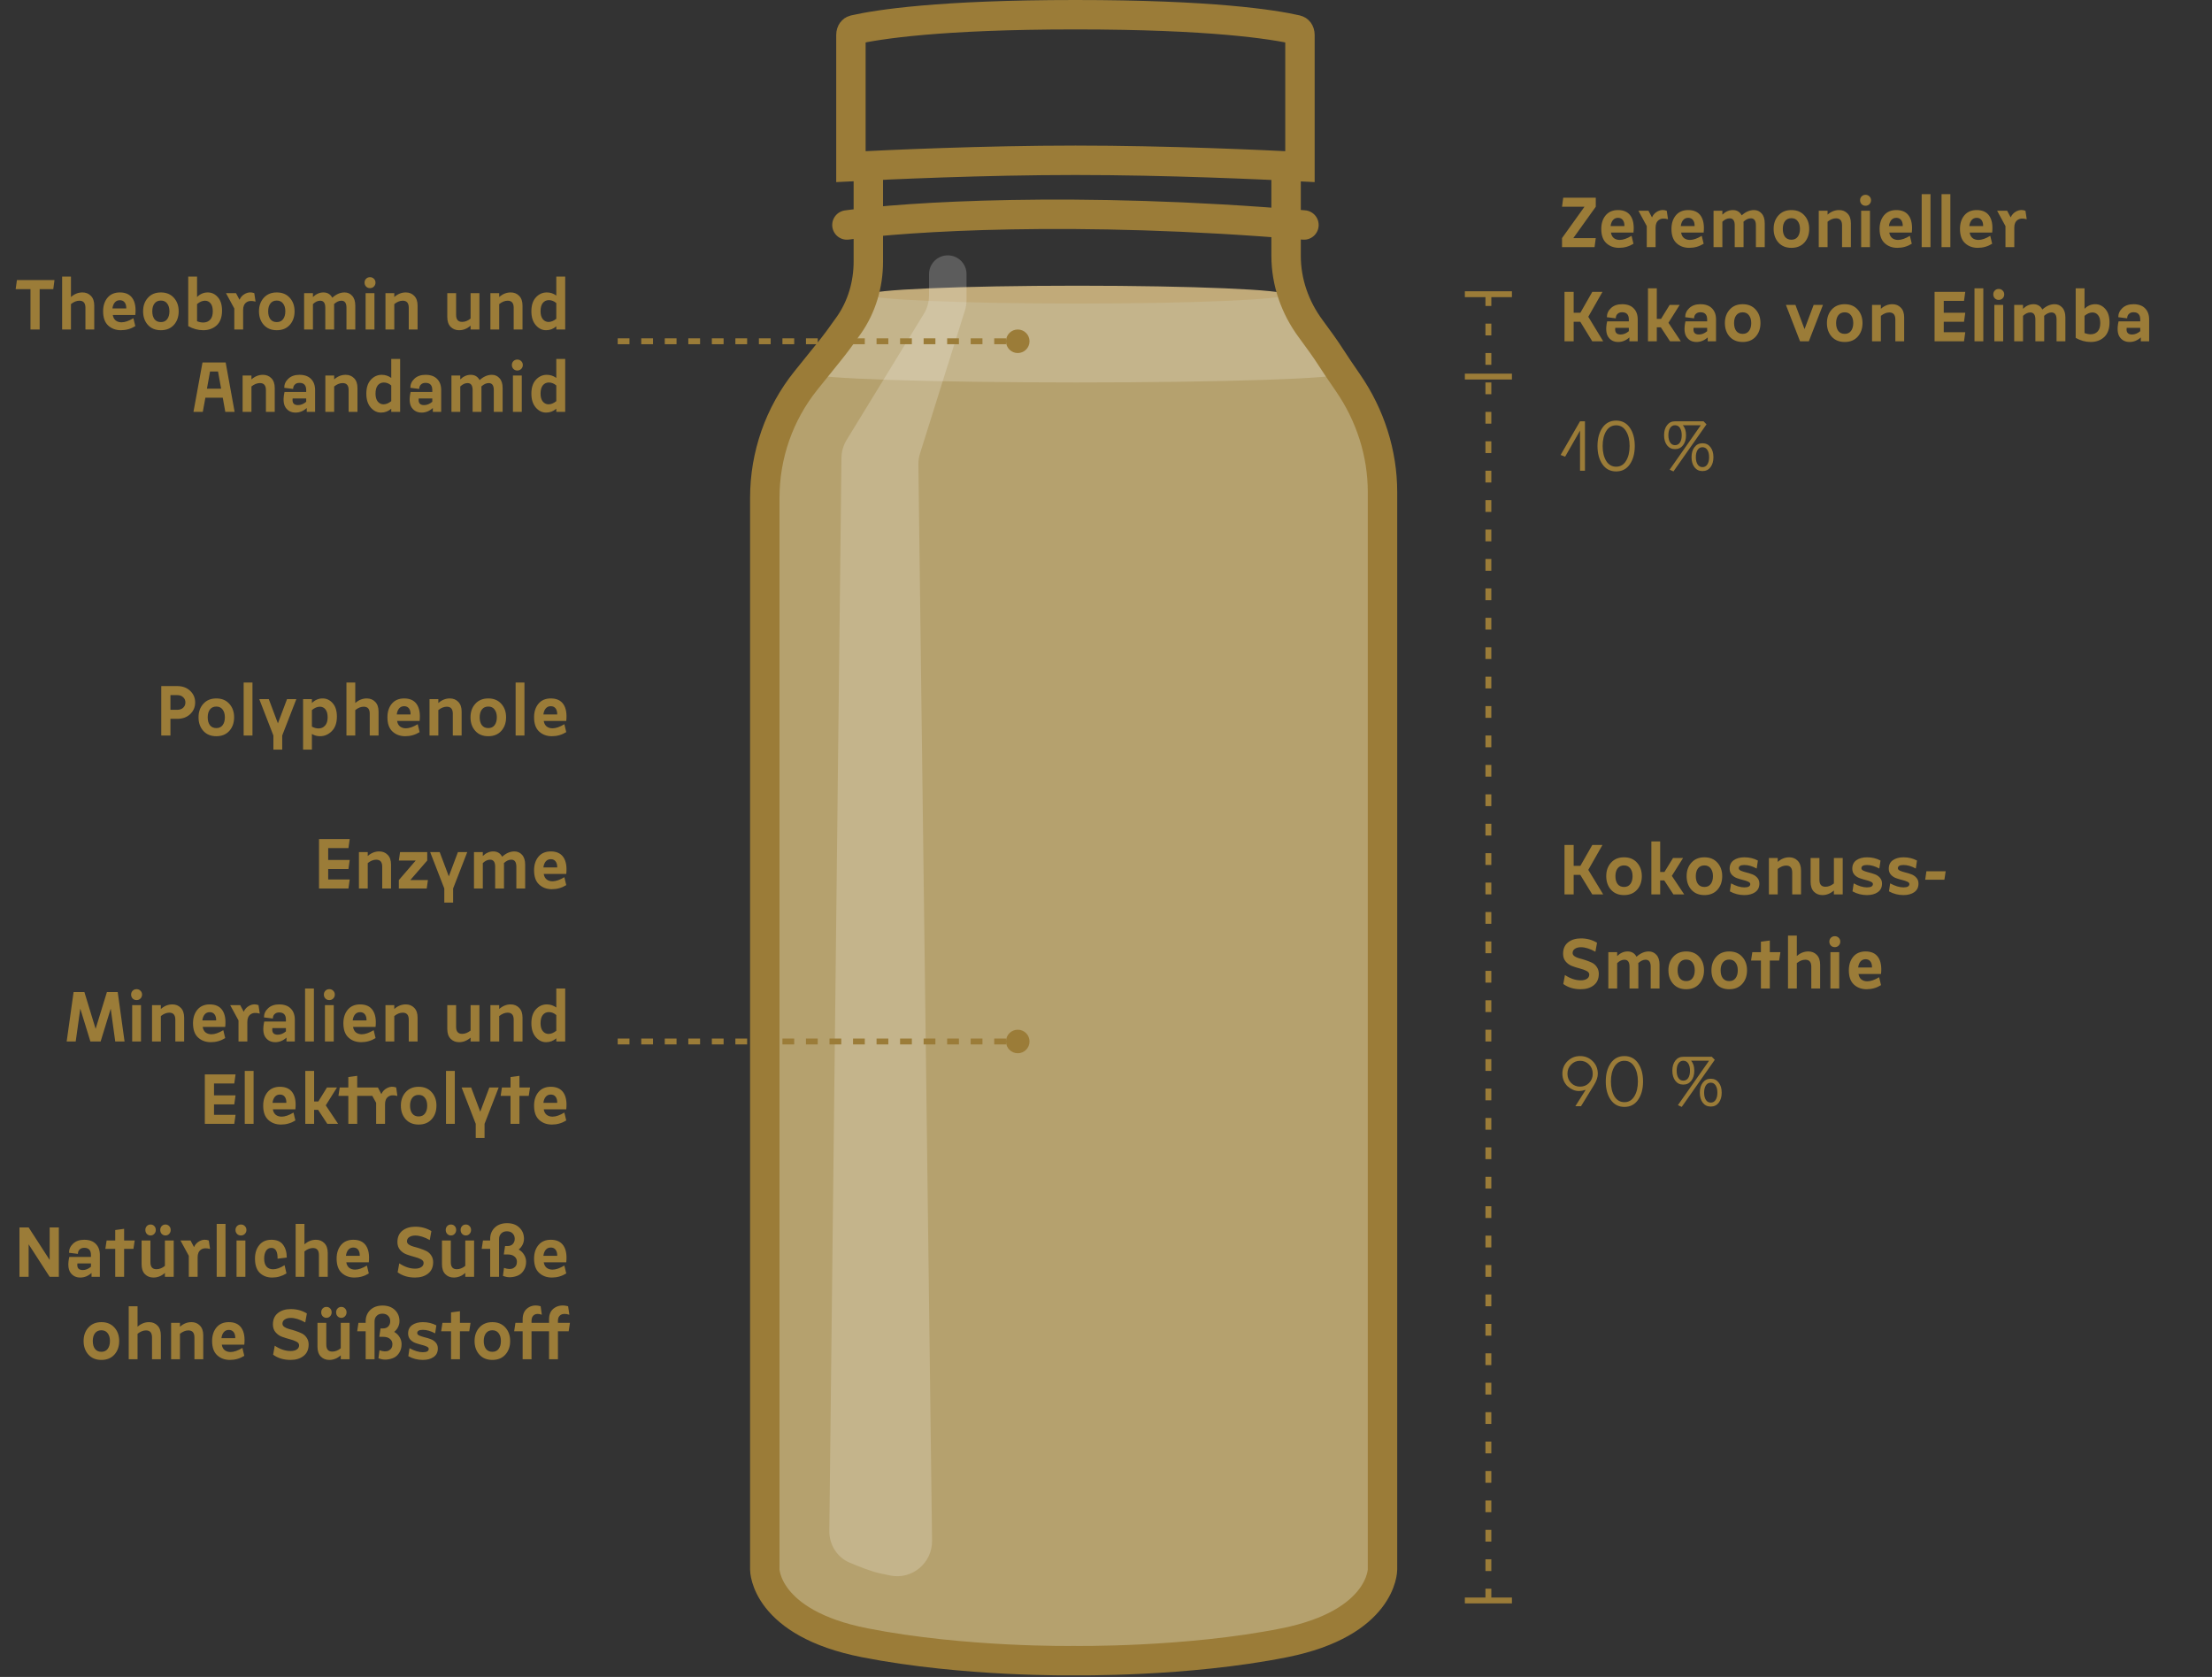 <svg width="376" height="285" viewBox="0 0 376 285" fill="none" xmlns="http://www.w3.org/2000/svg">
<rect x="0" y="0" width="376" height="285" fill="#333333" stroke="none"/>
<path d="M130 81.33L132.731 69.798L146.994 50.376H218.309L232.572 69.798L235 81.33V269.48L222.254 278.584L181.59 282.226L141.835 278.584L130 269.48V81.33Z" fill="#B5A16E"/>
<ellipse cx="183" cy="63.5" rx="45" ry="1.5" fill="#C4B48B"/>
<path d="M145.5 50H220.5L227 63H140L145.5 50Z" fill="#C4B48B"/>
<ellipse cx="183.107" cy="50.072" rx="35.506" ry="1.517" fill="#C1AA79"/>
<path d="M143.961 38.237C153.696 36.863 182.863 34.939 221.649 38.237" stroke="#9B7C38" stroke-width="5" stroke-linecap="round"/>
<path d="M144.641 5.953C144.641 5.657 144.729 5.439 144.827 5.305C144.917 5.183 145.033 5.101 145.201 5.062C149.246 4.14 159.709 2.5 182.805 2.5C205.901 2.5 216.364 4.14 220.41 5.062C220.578 5.101 220.694 5.183 220.783 5.305C220.881 5.439 220.97 5.657 220.97 5.953V28.316C214.728 27.995 198.38 27.24 182.805 27.24C167.231 27.24 150.883 27.995 144.641 28.316V5.953Z" stroke="#9B7C38" stroke-width="5"/>
<path d="M147.601 27.009V44.447C147.601 48.316 146.5 52.117 144.277 55.284C143.173 56.856 141.961 58.517 140.925 59.783C140.029 60.878 138.545 62.724 136.956 64.71C132.441 70.353 130 77.373 130 84.6V266.749C130 266.749 130 275.853 146.994 279.191C163.988 282.529 182.5 282.226 182.5 282.226C182.5 282.226 201.618 282.529 218.309 279.191C235 275.853 235 266.749 235 266.749V83.64C235 77.004 232.914 70.547 229.15 65.082C227.952 63.344 226.857 61.728 226.199 60.694C225.387 59.417 224.087 57.609 222.791 55.861C220.129 52.273 218.613 47.948 218.613 43.48V27.009" stroke="#9B7C38" stroke-width="5"/>
<path d="M157.92 50.202V46.583C157.92 44.823 159.347 43.397 161.106 43.397C162.866 43.397 164.293 44.823 164.293 46.583V50.974C164.293 51.584 164.2 52.19 164.017 52.771L156.386 77.077C156.196 77.683 156.103 78.315 156.111 78.951L158.434 261.832C158.482 265.627 155.037 268.522 151.32 267.758C150.601 267.61 149.945 267.472 149.423 267.356C148.13 267.069 146.157 266.305 144.438 265.581C142.278 264.671 140.943 262.517 140.969 260.173L143.031 77.826C143.044 76.743 143.349 75.683 143.914 74.76L157.037 53.336C157.614 52.393 157.92 51.308 157.92 50.202Z" fill="white" fill-opacity="0.2"/>
<path d="M270.652 152L268.624 148.688H267.496V152H265.936V143.6H267.496V147.152H268.636L270.664 143.6H272.392L269.98 147.836L272.512 152H270.652ZM273.032 148.904C273.032 147.976 273.304 147.212 273.848 146.612C274.392 146.004 275.128 145.7 276.056 145.7C276.984 145.7 277.72 146.004 278.264 146.612C278.808 147.212 279.08 147.976 279.08 148.904C279.08 149.84 278.808 150.612 278.264 151.22C277.72 151.82 276.984 152.12 276.056 152.12C275.128 152.12 274.392 151.82 273.848 151.22C273.304 150.612 273.032 149.84 273.032 148.904ZM274.592 148.904C274.592 149.464 274.716 149.912 274.964 150.248C275.22 150.576 275.584 150.74 276.056 150.74C276.52 150.74 276.876 150.576 277.124 150.248C277.38 149.912 277.508 149.464 277.508 148.904C277.508 148.352 277.38 147.912 277.124 147.584C276.876 147.248 276.52 147.08 276.056 147.08C275.584 147.08 275.22 147.248 274.964 147.584C274.716 147.912 274.592 148.352 274.592 148.904ZM284.446 152L282.886 149.624H282.202V152H280.702V143H282.202V148.196H282.922L284.386 145.82H286.09L284.182 148.856L286.282 152H284.446ZM286.696 148.904C286.696 147.976 286.968 147.212 287.512 146.612C288.056 146.004 288.792 145.7 289.72 145.7C290.648 145.7 291.384 146.004 291.928 146.612C292.472 147.212 292.744 147.976 292.744 148.904C292.744 149.84 292.472 150.612 291.928 151.22C291.384 151.82 290.648 152.12 289.72 152.12C288.792 152.12 288.056 151.82 287.512 151.22C286.968 150.612 286.696 149.84 286.696 148.904ZM288.256 148.904C288.256 149.464 288.38 149.912 288.628 150.248C288.884 150.576 289.248 150.74 289.72 150.74C290.184 150.74 290.54 150.576 290.788 150.248C291.044 149.912 291.172 149.464 291.172 148.904C291.172 148.352 291.044 147.912 290.788 147.584C290.54 147.248 290.184 147.08 289.72 147.08C289.248 147.08 288.884 147.248 288.628 147.584C288.38 147.912 288.256 148.352 288.256 148.904ZM294.045 151.484L294.249 150.128C295.089 150.584 295.841 150.812 296.505 150.812C297.177 150.812 297.513 150.624 297.513 150.248C297.513 150.08 297.393 149.944 297.153 149.84C296.913 149.728 296.621 149.632 296.277 149.552C295.933 149.464 295.589 149.36 295.245 149.24C294.901 149.112 294.609 148.916 294.369 148.652C294.129 148.38 294.009 148.04 294.009 147.632C294.009 147 294.241 146.52 294.705 146.192C295.177 145.864 295.781 145.7 296.517 145.7C297.365 145.7 298.129 145.884 298.809 146.252L298.605 147.608C297.869 147.208 297.173 147.008 296.517 147.008C295.877 147.008 295.557 147.192 295.557 147.56C295.557 147.728 295.677 147.868 295.917 147.98C296.157 148.084 296.449 148.18 296.793 148.268C297.137 148.348 297.481 148.452 297.825 148.58C298.169 148.7 298.461 148.896 298.701 149.168C298.941 149.432 299.061 149.768 299.061 150.176C299.061 150.808 298.821 151.292 298.341 151.628C297.869 151.956 297.257 152.12 296.505 152.12C295.617 152.12 294.797 151.908 294.045 151.484ZM300.682 152V145.82H302.182V146.48C302.766 145.96 303.418 145.7 304.138 145.7C304.714 145.7 305.19 145.892 305.566 146.276C305.95 146.66 306.142 147.216 306.142 147.944V152H304.642V148.292C304.642 147.5 304.302 147.104 303.622 147.104C303.142 147.104 302.662 147.296 302.182 147.68V152H300.682ZM307.769 145.82H309.269V149.528C309.269 150.312 309.609 150.704 310.289 150.704C310.785 150.704 311.265 150.516 311.729 150.14V145.82H313.229V152H311.729V151.34C311.145 151.86 310.493 152.12 309.773 152.12C309.197 152.12 308.717 151.928 308.333 151.544C307.957 151.16 307.769 150.604 307.769 149.876V145.82ZM314.892 151.484L315.096 150.128C315.936 150.584 316.688 150.812 317.352 150.812C318.024 150.812 318.36 150.624 318.36 150.248C318.36 150.08 318.24 149.944 318 149.84C317.76 149.728 317.468 149.632 317.124 149.552C316.78 149.464 316.436 149.36 316.092 149.24C315.748 149.112 315.456 148.916 315.216 148.652C314.976 148.38 314.856 148.04 314.856 147.632C314.856 147 315.088 146.52 315.552 146.192C316.024 145.864 316.628 145.7 317.364 145.7C318.212 145.7 318.976 145.884 319.656 146.252L319.452 147.608C318.716 147.208 318.02 147.008 317.364 147.008C316.724 147.008 316.404 147.192 316.404 147.56C316.404 147.728 316.524 147.868 316.764 147.98C317.004 148.084 317.296 148.18 317.64 148.268C317.984 148.348 318.328 148.452 318.672 148.58C319.016 148.7 319.308 148.896 319.548 149.168C319.788 149.432 319.908 149.768 319.908 150.176C319.908 150.808 319.668 151.292 319.188 151.628C318.716 151.956 318.104 152.12 317.352 152.12C316.464 152.12 315.644 151.908 314.892 151.484ZM321.091 151.484L321.295 150.128C322.135 150.584 322.887 150.812 323.551 150.812C324.223 150.812 324.559 150.624 324.559 150.248C324.559 150.08 324.439 149.944 324.199 149.84C323.959 149.728 323.667 149.632 323.323 149.552C322.979 149.464 322.635 149.36 322.291 149.24C321.947 149.112 321.655 148.916 321.415 148.652C321.175 148.38 321.055 148.04 321.055 147.632C321.055 147 321.287 146.52 321.751 146.192C322.223 145.864 322.827 145.7 323.563 145.7C324.411 145.7 325.175 145.884 325.855 146.252L325.651 147.608C324.915 147.208 324.219 147.008 323.563 147.008C322.923 147.008 322.603 147.192 322.603 147.56C322.603 147.728 322.723 147.868 322.963 147.98C323.203 148.084 323.495 148.18 323.839 148.268C324.183 148.348 324.527 148.452 324.871 148.58C325.215 148.7 325.507 148.896 325.747 149.168C325.987 149.432 326.107 149.768 326.107 150.176C326.107 150.808 325.867 151.292 325.387 151.628C324.915 151.956 324.303 152.12 323.551 152.12C322.663 152.12 321.843 151.908 321.091 151.484ZM327.249 149.504L327.453 148.076H330.729L330.513 149.504H327.249ZM265.732 167.232L266.008 165.708C266.92 166.308 267.816 166.608 268.696 166.608C269.128 166.608 269.476 166.524 269.74 166.356C270.012 166.18 270.148 165.94 270.148 165.636C270.148 165.38 269.996 165.172 269.692 165.012C269.388 164.852 269.016 164.716 268.576 164.604C268.144 164.492 267.708 164.356 267.268 164.196C266.828 164.036 266.456 163.78 266.152 163.428C265.848 163.076 265.696 162.632 265.696 162.096C265.696 161.248 265.98 160.6 266.548 160.152C267.116 159.704 267.844 159.48 268.732 159.48C269.748 159.48 270.66 159.728 271.468 160.224L271.192 161.748C270.272 161.236 269.452 160.98 268.732 160.98C268.316 160.98 267.976 161.068 267.712 161.244C267.448 161.42 267.316 161.66 267.316 161.964C267.316 162.18 267.424 162.364 267.64 162.516C267.864 162.668 268.14 162.788 268.468 162.876C268.796 162.956 269.152 163.06 269.536 163.188C269.928 163.316 270.288 163.46 270.616 163.62C270.944 163.78 271.216 164.024 271.432 164.352C271.656 164.672 271.768 165.056 271.768 165.504C271.768 166.352 271.48 167 270.904 167.448C270.336 167.896 269.6 168.12 268.696 168.12C267.536 168.12 266.548 167.824 265.732 167.232ZM273.389 168V161.82H274.889V162.48C275.425 161.96 276.017 161.7 276.665 161.7C277.353 161.7 277.857 162 278.177 162.6C278.841 162 279.537 161.7 280.265 161.7C280.785 161.7 281.217 161.892 281.561 162.276C281.913 162.66 282.089 163.216 282.089 163.944V168H280.589V164.292C280.589 163.5 280.301 163.104 279.725 163.104C279.309 163.104 278.893 163.296 278.477 163.68C278.485 163.736 278.489 163.824 278.489 163.944V168H276.989V164.292C276.989 163.5 276.701 163.104 276.125 163.104C275.709 163.104 275.297 163.296 274.889 163.68V168H273.389ZM283.602 164.904C283.602 163.976 283.874 163.212 284.418 162.612C284.962 162.004 285.698 161.7 286.626 161.7C287.554 161.7 288.29 162.004 288.834 162.612C289.378 163.212 289.65 163.976 289.65 164.904C289.65 165.84 289.378 166.612 288.834 167.22C288.29 167.82 287.554 168.12 286.626 168.12C285.698 168.12 284.962 167.82 284.418 167.22C283.874 166.612 283.602 165.84 283.602 164.904ZM285.162 164.904C285.162 165.464 285.286 165.912 285.534 166.248C285.79 166.576 286.154 166.74 286.626 166.74C287.09 166.74 287.446 166.576 287.694 166.248C287.95 165.912 288.078 165.464 288.078 164.904C288.078 164.352 287.95 163.912 287.694 163.584C287.446 163.248 287.09 163.08 286.626 163.08C286.154 163.08 285.79 163.248 285.534 163.584C285.286 163.912 285.162 164.352 285.162 164.904ZM290.915 164.904C290.915 163.976 291.187 163.212 291.731 162.612C292.275 162.004 293.011 161.7 293.939 161.7C294.867 161.7 295.603 162.004 296.147 162.612C296.691 163.212 296.963 163.976 296.963 164.904C296.963 165.84 296.691 166.612 296.147 167.22C295.603 167.82 294.867 168.12 293.939 168.12C293.011 168.12 292.275 167.82 291.731 167.22C291.187 166.612 290.915 165.84 290.915 164.904ZM292.475 164.904C292.475 165.464 292.599 165.912 292.847 166.248C293.103 166.576 293.467 166.74 293.939 166.74C294.403 166.74 294.759 166.576 295.007 166.248C295.263 165.912 295.391 165.464 295.391 164.904C295.391 164.352 295.263 163.912 295.007 163.584C294.759 163.248 294.403 163.08 293.939 163.08C293.467 163.08 293.103 163.248 292.847 163.584C292.599 163.912 292.475 164.352 292.475 164.904ZM297.645 163.248L297.861 161.82H299.325V160.044L300.837 159.84V161.82H302.637L302.421 163.248H300.837V168H299.325V163.248H297.645ZM303.928 168V159H305.428V162.48C306.012 161.96 306.664 161.7 307.384 161.7C307.96 161.7 308.436 161.892 308.812 162.276C309.196 162.66 309.388 163.216 309.388 163.944V168H307.888V164.292C307.888 163.5 307.548 163.104 306.868 163.104C306.388 163.104 305.908 163.296 305.428 163.68V168H303.928ZM311.135 168V161.82H312.635V168H311.135ZM311.219 160.704C311.043 160.52 310.955 160.296 310.955 160.032C310.955 159.768 311.043 159.548 311.219 159.372C311.395 159.196 311.615 159.108 311.879 159.108C312.143 159.108 312.363 159.196 312.539 159.372C312.723 159.548 312.815 159.768 312.815 160.032C312.815 160.296 312.723 160.52 312.539 160.704C312.363 160.88 312.143 160.968 311.879 160.968C311.615 160.968 311.395 160.88 311.219 160.704ZM319.418 166.08L319.742 167.424C318.998 167.888 318.182 168.12 317.294 168.12C316.43 168.12 315.71 167.856 315.134 167.328C314.558 166.8 314.27 165.992 314.27 164.904C314.27 163.968 314.518 163.2 315.014 162.6C315.518 162 316.218 161.7 317.114 161.7C318.098 161.7 318.814 162.032 319.262 162.696C319.71 163.36 319.87 164.304 319.742 165.528H315.914C315.978 165.936 316.142 166.248 316.406 166.464C316.678 166.672 317.01 166.776 317.402 166.776C317.978 166.776 318.65 166.544 319.418 166.08ZM315.854 164.424H318.206C318.214 163.984 318.122 163.64 317.93 163.392C317.738 163.144 317.466 163.02 317.114 163.02C316.762 163.02 316.478 163.144 316.262 163.392C316.046 163.64 315.91 163.984 315.854 164.424Z" fill="#9B7C38"/>
<path d="M253 50L253 272" stroke="#9B7C38" stroke-dasharray="2 3"/>
<path d="M249 50H257" stroke="#9B7C38"/>
<path d="M249 64H257" stroke="#9B7C38"/>
<path d="M249 272H257" stroke="#9B7C38"/>
<path d="M27.413 125V116.6H30.125C31.021 116.6 31.753 116.868 32.321 117.404C32.889 117.94 33.173 118.6 33.173 119.384C33.173 120.176 32.889 120.84 32.321 121.376C31.753 121.904 31.021 122.168 30.125 122.168H28.973V125H27.413ZM28.973 120.632H30.137C30.553 120.632 30.885 120.516 31.133 120.284C31.389 120.044 31.517 119.744 31.517 119.384C31.517 119.024 31.389 118.728 31.133 118.496C30.885 118.256 30.553 118.136 30.137 118.136H28.973V120.632ZM33.747 121.904C33.747 120.976 34.019 120.212 34.563 119.612C35.107 119.004 35.843 118.7 36.771 118.7C37.699 118.7 38.435 119.004 38.979 119.612C39.523 120.212 39.795 120.976 39.795 121.904C39.795 122.84 39.523 123.612 38.979 124.22C38.435 124.82 37.699 125.12 36.771 125.12C35.843 125.12 35.107 124.82 34.563 124.22C34.019 123.612 33.747 122.84 33.747 121.904ZM35.307 121.904C35.307 122.464 35.431 122.912 35.679 123.248C35.935 123.576 36.299 123.74 36.771 123.74C37.235 123.74 37.591 123.576 37.839 123.248C38.095 122.912 38.223 122.464 38.223 121.904C38.223 121.352 38.095 120.912 37.839 120.584C37.591 120.248 37.235 120.08 36.771 120.08C36.299 120.08 35.935 120.248 35.679 120.584C35.431 120.912 35.307 121.352 35.307 121.904ZM41.416 125V116H42.916V125H41.416ZM46.471 127.4V125L44.072 118.82H45.691L47.239 122.936L48.788 118.82H50.371L47.971 125V127.4H46.471ZM51.518 127.4V118.82H53.018V119.48C53.538 118.96 54.146 118.7 54.842 118.7C55.514 118.7 56.086 118.972 56.558 119.516C57.03 120.052 57.266 120.808 57.266 121.784C57.266 122.848 56.978 123.672 56.402 124.256C55.826 124.832 55.158 125.12 54.398 125.12C53.886 125.12 53.426 124.992 53.018 124.736V127.4H51.518ZM53.018 123.488C53.386 123.696 53.762 123.8 54.146 123.8C54.594 123.8 54.962 123.64 55.25 123.32C55.546 123 55.694 122.528 55.694 121.904C55.694 121.312 55.57 120.864 55.322 120.56C55.074 120.256 54.758 120.104 54.374 120.104C53.926 120.104 53.474 120.296 53.018 120.68V123.488ZM58.889 125V116H60.389V119.48C60.973 118.96 61.625 118.7 62.345 118.7C62.921 118.7 63.397 118.892 63.773 119.276C64.157 119.66 64.349 120.216 64.349 120.944V125H62.849V121.292C62.849 120.5 62.509 120.104 61.829 120.104C61.349 120.104 60.869 120.296 60.389 120.68V125H58.889ZM71.004 123.08L71.328 124.424C70.584 124.888 69.768 125.12 68.88 125.12C68.016 125.12 67.296 124.856 66.72 124.328C66.144 123.8 65.856 122.992 65.856 121.904C65.856 120.968 66.104 120.2 66.6 119.6C67.104 119 67.804 118.7 68.7 118.7C69.684 118.7 70.4 119.032 70.848 119.696C71.296 120.36 71.456 121.304 71.328 122.528H67.5C67.564 122.936 67.728 123.248 67.992 123.464C68.264 123.672 68.596 123.776 68.988 123.776C69.564 123.776 70.236 123.544 71.004 123.08ZM67.44 121.424H69.792C69.8 120.984 69.708 120.64 69.516 120.392C69.324 120.144 69.052 120.02 68.7 120.02C68.348 120.02 68.064 120.144 67.848 120.392C67.632 120.64 67.496 120.984 67.44 121.424ZM73.01 125V118.82H74.51V119.48C75.094 118.96 75.746 118.7 76.466 118.7C77.042 118.7 77.518 118.892 77.894 119.276C78.278 119.66 78.47 120.216 78.47 120.944V125H76.97V121.292C76.97 120.5 76.63 120.104 75.95 120.104C75.47 120.104 74.99 120.296 74.51 120.68V125H73.01ZM79.977 121.904C79.977 120.976 80.249 120.212 80.793 119.612C81.337 119.004 82.073 118.7 83.001 118.7C83.929 118.7 84.665 119.004 85.209 119.612C85.753 120.212 86.025 120.976 86.025 121.904C86.025 122.84 85.753 123.612 85.209 124.22C84.665 124.82 83.929 125.12 83.001 125.12C82.073 125.12 81.337 124.82 80.793 124.22C80.249 123.612 79.977 122.84 79.977 121.904ZM81.537 121.904C81.537 122.464 81.661 122.912 81.909 123.248C82.165 123.576 82.529 123.74 83.001 123.74C83.465 123.74 83.821 123.576 84.069 123.248C84.325 122.912 84.453 122.464 84.453 121.904C84.453 121.352 84.325 120.912 84.069 120.584C83.821 120.248 83.465 120.08 83.001 120.08C82.529 120.08 82.165 120.248 81.909 120.584C81.661 120.912 81.537 121.352 81.537 121.904ZM87.647 125V116H89.147V125H87.647ZM95.93 123.08L96.254 124.424C95.51 124.888 94.694 125.12 93.806 125.12C92.942 125.12 92.222 124.856 91.646 124.328C91.07 123.8 90.782 122.992 90.782 121.904C90.782 120.968 91.03 120.2 91.526 119.6C92.03 119 92.73 118.7 93.626 118.7C94.61 118.7 95.326 119.032 95.774 119.696C96.222 120.36 96.382 121.304 96.254 122.528H92.426C92.49 122.936 92.654 123.248 92.918 123.464C93.19 123.672 93.522 123.776 93.914 123.776C94.49 123.776 95.162 123.544 95.93 123.08ZM92.366 121.424H94.718C94.726 120.984 94.634 120.64 94.442 120.392C94.25 120.144 93.978 120.02 93.626 120.02C93.274 120.02 92.99 120.144 92.774 120.392C92.558 120.64 92.422 120.984 92.366 121.424ZM54.225 151V142.6H59.445L59.229 144.136H55.785V146.152H59.445L59.229 147.688H55.785V149.464H59.445L59.229 151H54.225ZM61.01 151V144.82H62.51V145.48C63.094 144.96 63.746 144.7 64.466 144.7C65.042 144.7 65.518 144.892 65.894 145.276C66.278 145.66 66.47 146.216 66.47 146.944V151H64.97V147.292C64.97 146.5 64.63 146.104 63.95 146.104C63.47 146.104 62.99 146.296 62.51 146.68V151H61.01ZM67.797 151V149.572L70.665 146.248H67.797L68.001 144.82H72.621V146.248L69.741 149.572H72.741L72.537 151H67.797ZM75.522 153.4V151L73.122 144.82H74.742L76.29 148.936L77.838 144.82H79.422L77.022 151V153.4H75.522ZM80.569 151V144.82H82.069V145.48C82.605 144.96 83.197 144.7 83.845 144.7C84.533 144.7 85.037 145 85.357 145.6C86.021 145 86.717 144.7 87.445 144.7C87.965 144.7 88.397 144.892 88.741 145.276C89.093 145.66 89.269 146.216 89.269 146.944V151H87.769V147.292C87.769 146.5 87.481 146.104 86.905 146.104C86.489 146.104 86.073 146.296 85.657 146.68C85.665 146.736 85.669 146.824 85.669 146.944V151H84.169V147.292C84.169 146.5 83.881 146.104 83.305 146.104C82.889 146.104 82.477 146.296 82.069 146.68V151H80.569ZM95.93 149.08L96.254 150.424C95.51 150.888 94.694 151.12 93.806 151.12C92.942 151.12 92.222 150.856 91.646 150.328C91.07 149.8 90.782 148.992 90.782 147.904C90.782 146.968 91.03 146.2 91.526 145.6C92.03 145 92.73 144.7 93.626 144.7C94.61 144.7 95.326 145.032 95.774 145.696C96.222 146.36 96.382 147.304 96.254 148.528H92.426C92.49 148.936 92.654 149.248 92.918 149.464C93.19 149.672 93.522 149.776 93.914 149.776C94.49 149.776 95.162 149.544 95.93 149.08ZM92.366 147.424H94.718C94.726 146.984 94.634 146.64 94.442 146.392C94.25 146.144 93.978 146.02 93.626 146.02C93.274 146.02 92.99 146.144 92.774 146.392C92.558 146.64 92.422 146.984 92.366 147.424ZM11.333 177L12.509 168.6H14.345L16.253 174.852L18.173 168.6H20.009L21.173 177H19.589L18.821 171.42L17.105 177H15.365L13.649 171.42L12.869 177H11.333ZM22.467 177V170.82H23.967V177H22.467ZM22.551 169.704C22.375 169.52 22.287 169.296 22.287 169.032C22.287 168.768 22.375 168.548 22.551 168.372C22.727 168.196 22.947 168.108 23.211 168.108C23.475 168.108 23.695 168.196 23.871 168.372C24.055 168.548 24.147 168.768 24.147 169.032C24.147 169.296 24.055 169.52 23.871 169.704C23.695 169.88 23.475 169.968 23.211 169.968C22.947 169.968 22.727 169.88 22.551 169.704ZM25.842 177V170.82H27.342V171.48C27.926 170.96 28.578 170.7 29.298 170.7C29.874 170.7 30.35 170.892 30.726 171.276C31.11 171.66 31.302 172.216 31.302 172.944V177H29.802V173.292C29.802 172.5 29.462 172.104 28.782 172.104C28.302 172.104 27.822 172.296 27.342 172.68V177H25.842ZM37.957 175.08L38.281 176.424C37.537 176.888 36.721 177.12 35.833 177.12C34.969 177.12 34.249 176.856 33.673 176.328C33.097 175.8 32.809 174.992 32.809 173.904C32.809 172.968 33.057 172.2 33.553 171.6C34.057 171 34.757 170.7 35.653 170.7C36.637 170.7 37.353 171.032 37.801 171.696C38.249 172.36 38.409 173.304 38.281 174.528H34.453C34.517 174.936 34.681 175.248 34.945 175.464C35.217 175.672 35.549 175.776 35.941 175.776C36.517 175.776 37.189 175.544 37.957 175.08ZM34.393 173.424H36.745C36.753 172.984 36.661 172.64 36.469 172.392C36.277 172.144 36.005 172.02 35.653 172.02C35.301 172.02 35.017 172.144 34.801 172.392C34.585 172.64 34.449 172.984 34.393 173.424ZM40.542 177V173.424L39.126 170.82H40.83L41.43 171.948C41.622 171.484 41.958 171.132 42.438 170.892C42.918 170.652 43.418 170.628 43.938 170.82L44.154 172.26C43.498 172.076 42.982 172.116 42.606 172.38C42.23 172.644 42.042 173.072 42.042 173.664V177H40.542ZM44.918 173.616H48.602V173.292C48.602 172.476 48.222 172.068 47.462 172.068C47.126 172.068 46.862 172.164 46.67 172.356C46.478 172.54 46.382 172.788 46.382 173.1L44.87 172.908C44.87 172.308 45.102 171.792 45.566 171.36C46.038 170.92 46.666 170.7 47.45 170.7C48.306 170.7 48.962 170.932 49.418 171.396C49.882 171.86 50.114 172.492 50.114 173.292V177H48.698V176.34C48.13 176.86 47.494 177.12 46.79 177.12C46.054 177.12 45.49 176.832 45.098 176.256C44.714 175.672 44.654 174.792 44.918 173.616ZM46.298 174.72C46.194 175.472 46.498 175.848 47.21 175.848C47.69 175.848 48.154 175.66 48.602 175.284V174.72H46.298ZM51.858 177V168H53.358V177H51.858ZM55.233 177V170.82H56.733V177H55.233ZM55.317 169.704C55.141 169.52 55.053 169.296 55.053 169.032C55.053 168.768 55.141 168.548 55.317 168.372C55.493 168.196 55.713 168.108 55.977 168.108C56.241 168.108 56.461 168.196 56.637 168.372C56.821 168.548 56.913 168.768 56.913 169.032C56.913 169.296 56.821 169.52 56.637 169.704C56.461 169.88 56.241 169.968 55.977 169.968C55.713 169.968 55.493 169.88 55.317 169.704ZM63.516 175.08L63.84 176.424C63.096 176.888 62.28 177.12 61.392 177.12C60.528 177.12 59.808 176.856 59.232 176.328C58.656 175.8 58.368 174.992 58.368 173.904C58.368 172.968 58.616 172.2 59.112 171.6C59.616 171 60.316 170.7 61.212 170.7C62.196 170.7 62.912 171.032 63.36 171.696C63.808 172.36 63.968 173.304 63.84 174.528H60.012C60.076 174.936 60.24 175.248 60.504 175.464C60.776 175.672 61.108 175.776 61.5 175.776C62.076 175.776 62.748 175.544 63.516 175.08ZM59.952 173.424H62.304C62.312 172.984 62.22 172.64 62.028 172.392C61.836 172.144 61.564 172.02 61.212 172.02C60.86 172.02 60.576 172.144 60.36 172.392C60.144 172.64 60.008 172.984 59.952 173.424ZM65.522 177V170.82H67.022V171.48C67.606 170.96 68.258 170.7 68.978 170.7C69.554 170.7 70.03 170.892 70.406 171.276C70.79 171.66 70.982 172.216 70.982 172.944V177H69.482V173.292C69.482 172.5 69.142 172.104 68.462 172.104C67.982 172.104 67.502 172.296 67.022 172.68V177H65.522ZM76.031 170.82H77.531V174.528C77.531 175.312 77.871 175.704 78.551 175.704C79.047 175.704 79.527 175.516 79.991 175.14V170.82H81.491V177H79.991V176.34C79.407 176.86 78.755 177.12 78.035 177.12C77.459 177.12 76.979 176.928 76.595 176.544C76.219 176.16 76.031 175.604 76.031 174.876V170.82ZM83.358 177V170.82H84.858V171.48C85.442 170.96 86.094 170.7 86.814 170.7C87.39 170.7 87.866 170.892 88.242 171.276C88.626 171.66 88.818 172.216 88.818 172.944V177H87.318V173.292C87.318 172.5 86.978 172.104 86.298 172.104C85.818 172.104 85.338 172.296 84.858 172.68V177H83.358ZM90.325 173.904C90.325 172.88 90.581 172.092 91.093 171.54C91.605 170.98 92.225 170.7 92.953 170.7C93.537 170.7 94.073 170.876 94.561 171.228V168H96.073V177H94.561V176.46C94.065 176.9 93.485 177.12 92.821 177.12C92.149 177.12 91.565 176.832 91.069 176.256C90.573 175.68 90.325 174.896 90.325 173.904ZM91.885 173.904C91.885 174.48 92.013 174.928 92.269 175.248C92.533 175.56 92.857 175.716 93.241 175.716C93.673 175.716 94.113 175.536 94.561 175.176V172.512C94.185 172.176 93.761 172.008 93.289 172.008C92.873 172.008 92.533 172.168 92.269 172.488C92.013 172.808 91.885 173.28 91.885 173.904ZM34.819 191V182.6H40.039L39.823 184.136H36.379V186.152H40.039L39.823 187.688H36.379V189.464H40.039L39.823 191H34.819ZM41.604 191V182H43.104V191H41.604ZM49.887 189.08L50.211 190.424C49.467 190.888 48.651 191.12 47.763 191.12C46.899 191.12 46.179 190.856 45.603 190.328C45.027 189.8 44.739 188.992 44.739 187.904C44.739 186.968 44.987 186.2 45.483 185.6C45.987 185 46.687 184.7 47.583 184.7C48.567 184.7 49.283 185.032 49.731 185.696C50.179 186.36 50.339 187.304 50.211 188.528H46.383C46.447 188.936 46.611 189.248 46.875 189.464C47.147 189.672 47.479 189.776 47.871 189.776C48.447 189.776 49.119 189.544 49.887 189.08ZM46.323 187.424H48.675C48.683 186.984 48.591 186.64 48.399 186.392C48.207 186.144 47.935 186.02 47.583 186.02C47.231 186.02 46.947 186.144 46.731 186.392C46.515 186.64 46.379 186.984 46.323 187.424ZM55.637 191L54.077 188.624H53.393V191H51.893V182H53.393V187.196H54.113L55.577 184.82H57.281L55.373 187.856L57.473 191H55.637ZM63.936 191V187.424L63.288 186.248H60.72V191H59.208V186.248H57.528L57.744 184.82H59.208V183.044L60.72 182.84V184.82H64.236L64.824 185.948C65.024 185.476 65.364 185.124 65.844 184.892C66.324 184.652 66.824 184.628 67.344 184.82L67.548 186.26C66.892 186.076 66.376 186.116 66 186.38C65.632 186.644 65.448 187.072 65.448 187.664V191H63.936ZM68.141 187.904C68.141 186.976 68.413 186.212 68.957 185.612C69.501 185.004 70.237 184.7 71.165 184.7C72.093 184.7 72.829 185.004 73.373 185.612C73.917 186.212 74.189 186.976 74.189 187.904C74.189 188.84 73.917 189.612 73.373 190.22C72.829 190.82 72.093 191.12 71.165 191.12C70.237 191.12 69.501 190.82 68.957 190.22C68.413 189.612 68.141 188.84 68.141 187.904ZM69.701 187.904C69.701 188.464 69.825 188.912 70.073 189.248C70.329 189.576 70.693 189.74 71.165 189.74C71.629 189.74 71.985 189.576 72.233 189.248C72.489 188.912 72.617 188.464 72.617 187.904C72.617 187.352 72.489 186.912 72.233 186.584C71.985 186.248 71.629 186.08 71.165 186.08C70.693 186.08 70.329 186.248 70.073 186.584C69.825 186.912 69.701 187.352 69.701 187.904ZM75.811 191V182H77.311V191H75.811ZM80.866 193.4V191L78.466 184.82H80.086L81.634 188.936L83.182 184.82H84.766L82.366 191V193.4H80.866ZM85.102 186.248L85.318 184.82H86.782V183.044L88.294 182.84V184.82H90.094L89.878 186.248H88.294V191H86.782V186.248H85.102ZM95.93 189.08L96.254 190.424C95.51 190.888 94.694 191.12 93.806 191.12C92.942 191.12 92.222 190.856 91.646 190.328C91.07 189.8 90.782 188.992 90.782 187.904C90.782 186.968 91.03 186.2 91.526 185.6C92.03 185 92.73 184.7 93.626 184.7C94.61 184.7 95.326 185.032 95.774 185.696C96.222 186.36 96.382 187.304 96.254 188.528H92.426C92.49 188.936 92.654 189.248 92.918 189.464C93.19 189.672 93.522 189.776 93.914 189.776C94.49 189.776 95.162 189.544 95.93 189.08ZM92.366 187.424H94.718C94.726 186.984 94.634 186.64 94.442 186.392C94.25 186.144 93.978 186.02 93.626 186.02C93.274 186.02 92.99 186.144 92.774 186.392C92.558 186.64 92.422 186.984 92.366 187.424ZM3.307 217V208.6H4.867L8.443 214.132V208.6H10.003V217H8.443L4.867 211.468V217H3.307ZM11.778 213.616H15.462V213.292C15.462 212.476 15.082 212.068 14.322 212.068C13.986 212.068 13.722 212.164 13.53 212.356C13.338 212.54 13.242 212.788 13.242 213.1L11.73 212.908C11.73 212.308 11.962 211.792 12.426 211.36C12.898 210.92 13.526 210.7 14.31 210.7C15.166 210.7 15.822 210.932 16.278 211.396C16.742 211.86 16.974 212.492 16.974 213.292V217H15.558V216.34C14.99 216.86 14.354 217.12 13.65 217.12C12.914 217.12 12.35 216.832 11.958 216.256C11.574 215.672 11.514 214.792 11.778 213.616ZM13.158 214.72C13.054 215.472 13.358 215.848 14.07 215.848C14.55 215.848 15.014 215.66 15.462 215.284V214.72H13.158ZM17.907 212.248L18.123 210.82H19.587V209.044L21.099 208.84V210.82H22.899L22.683 212.248H21.099V217H19.587V212.248H17.907ZM24.958 209.704C24.79 209.52 24.706 209.296 24.706 209.032C24.706 208.768 24.79 208.548 24.958 208.372C25.126 208.196 25.338 208.108 25.594 208.108C25.85 208.108 26.062 208.196 26.23 208.372C26.398 208.548 26.482 208.768 26.482 209.032C26.482 209.296 26.394 209.52 26.218 209.704C26.05 209.88 25.842 209.968 25.594 209.968C25.346 209.968 25.134 209.88 24.958 209.704ZM27.49 209.704C27.322 209.52 27.238 209.296 27.238 209.032C27.238 208.768 27.322 208.548 27.49 208.372C27.658 208.196 27.87 208.108 28.126 208.108C28.374 208.108 28.582 208.196 28.75 208.372C28.926 208.548 29.014 208.768 29.014 209.032C29.014 209.296 28.926 209.52 28.75 209.704C28.582 209.88 28.374 209.968 28.126 209.968C27.878 209.968 27.666 209.88 27.49 209.704ZM24.07 210.82H25.57V214.528C25.57 215.312 25.91 215.704 26.59 215.704C27.086 215.704 27.566 215.516 28.03 215.14V210.82H29.53V217H28.03V216.34C27.446 216.86 26.794 217.12 26.074 217.12C25.498 217.12 25.018 216.928 24.634 216.544C24.258 216.16 24.07 215.604 24.07 214.876V210.82ZM32.093 217V213.424L30.677 210.82H32.381L32.981 211.948C33.173 211.484 33.509 211.132 33.989 210.892C34.469 210.652 34.969 210.628 35.489 210.82L35.705 212.26C35.049 212.076 34.533 212.116 34.157 212.38C33.781 212.644 33.593 213.072 33.593 213.664V217H32.093ZM36.834 217V208H38.334V217H36.834ZM40.209 217V210.82H41.709V217H40.209ZM40.293 209.704C40.117 209.52 40.029 209.296 40.029 209.032C40.029 208.768 40.117 208.548 40.293 208.372C40.469 208.196 40.689 208.108 40.953 208.108C41.217 208.108 41.437 208.196 41.613 208.372C41.797 208.548 41.889 208.768 41.889 209.032C41.889 209.296 41.797 209.52 41.613 209.704C41.437 209.88 41.217 209.968 40.953 209.968C40.689 209.968 40.469 209.88 40.293 209.704ZM47.184 213.916C47.2 212.692 46.848 212.08 46.128 212.08C45.736 212.08 45.432 212.248 45.216 212.584C45.008 212.92 44.904 213.36 44.904 213.904C44.904 214.496 45.036 214.948 45.3 215.26C45.572 215.564 45.944 215.716 46.416 215.716C46.992 215.716 47.644 215.484 48.372 215.02L48.696 216.424C47.936 216.888 47.124 217.12 46.26 217.12C45.42 217.12 44.724 216.86 44.172 216.34C43.62 215.812 43.344 215 43.344 213.904C43.344 212.96 43.588 212.192 44.076 211.6C44.564 211 45.248 210.7 46.128 210.7C47.032 210.7 47.692 210.98 48.108 211.54C48.532 212.1 48.744 212.828 48.744 213.724L47.184 213.916ZM50.252 217V208H51.752V211.48C52.336 210.96 52.988 210.7 53.708 210.7C54.284 210.7 54.76 210.892 55.136 211.276C55.52 211.66 55.712 212.216 55.712 212.944V217H54.212V213.292C54.212 212.5 53.872 212.104 53.192 212.104C52.712 212.104 52.232 212.296 51.752 212.68V217H50.252ZM62.367 215.08L62.691 216.424C61.947 216.888 61.131 217.12 60.243 217.12C59.379 217.12 58.659 216.856 58.083 216.328C57.507 215.8 57.219 214.992 57.219 213.904C57.219 212.968 57.467 212.2 57.963 211.6C58.467 211 59.167 210.7 60.063 210.7C61.047 210.7 61.763 211.032 62.211 211.696C62.659 212.36 62.819 213.304 62.691 214.528H58.863C58.927 214.936 59.091 215.248 59.355 215.464C59.627 215.672 59.959 215.776 60.351 215.776C60.927 215.776 61.599 215.544 62.367 215.08ZM58.803 213.424H61.155C61.163 212.984 61.071 212.64 60.879 212.392C60.687 212.144 60.415 212.02 60.063 212.02C59.711 212.02 59.427 212.144 59.211 212.392C58.995 212.64 58.859 212.984 58.803 213.424ZM67.591 216.232L67.867 214.708C68.779 215.308 69.675 215.608 70.555 215.608C70.987 215.608 71.335 215.524 71.599 215.356C71.871 215.18 72.007 214.94 72.007 214.636C72.007 214.38 71.855 214.172 71.551 214.012C71.247 213.852 70.875 213.716 70.435 213.604C70.003 213.492 69.567 213.356 69.127 213.196C68.687 213.036 68.315 212.78 68.011 212.428C67.707 212.076 67.555 211.632 67.555 211.096C67.555 210.248 67.839 209.6 68.407 209.152C68.975 208.704 69.703 208.48 70.591 208.48C71.607 208.48 72.519 208.728 73.327 209.224L73.051 210.748C72.131 210.236 71.311 209.98 70.591 209.98C70.175 209.98 69.835 210.068 69.571 210.244C69.307 210.42 69.175 210.66 69.175 210.964C69.175 211.18 69.283 211.364 69.499 211.516C69.723 211.668 69.999 211.788 70.327 211.876C70.655 211.956 71.011 212.06 71.395 212.188C71.787 212.316 72.147 212.46 72.475 212.62C72.803 212.78 73.075 213.024 73.291 213.352C73.515 213.672 73.627 214.056 73.627 214.504C73.627 215.352 73.339 216 72.763 216.448C72.195 216.896 71.459 217.12 70.555 217.12C69.395 217.12 68.407 216.824 67.591 216.232ZM76.016 209.704C75.849 209.52 75.764 209.296 75.764 209.032C75.764 208.768 75.849 208.548 76.016 208.372C76.184 208.196 76.397 208.108 76.653 208.108C76.909 208.108 77.121 208.196 77.288 208.372C77.457 208.548 77.54 208.768 77.54 209.032C77.54 209.296 77.453 209.52 77.276 209.704C77.109 209.88 76.9 209.968 76.653 209.968C76.404 209.968 76.192 209.88 76.016 209.704ZM78.549 209.704C78.38 209.52 78.296 209.296 78.296 209.032C78.296 208.768 78.38 208.548 78.549 208.372C78.716 208.196 78.928 208.108 79.184 208.108C79.433 208.108 79.641 208.196 79.808 208.372C79.984 208.548 80.073 208.768 80.073 209.032C80.073 209.296 79.984 209.52 79.808 209.704C79.641 209.88 79.433 209.968 79.184 209.968C78.936 209.968 78.725 209.88 78.549 209.704ZM75.129 210.82H76.629V214.528C76.629 215.312 76.969 215.704 77.648 215.704C78.144 215.704 78.624 215.516 79.088 215.14V210.82H80.588V217H79.088V216.34C78.504 216.86 77.853 217.12 77.132 217.12C76.556 217.12 76.076 216.928 75.692 216.544C75.317 216.16 75.129 215.604 75.129 214.876V210.82ZM83.32 217V212.248H81.879L82.096 210.82H83.32V210.568C83.32 209.784 83.579 209.14 84.1 208.636C84.62 208.132 85.32 207.88 86.2 207.88C87.072 207.88 87.767 208.132 88.287 208.636C88.808 209.132 89.067 209.764 89.067 210.532C89.067 210.876 88.987 211.212 88.828 211.54C88.668 211.86 88.448 212.132 88.168 212.356C88.567 212.588 88.876 212.888 89.091 213.256C89.316 213.624 89.427 214.02 89.427 214.444C89.427 214.972 89.308 215.436 89.067 215.836C88.835 216.236 88.531 216.532 88.156 216.724C87.779 216.908 87.356 217.02 86.883 217.06C86.419 217.1 85.956 217.024 85.492 216.832L85.671 215.476C86.328 215.716 86.856 215.732 87.255 215.524C87.663 215.308 87.868 214.948 87.868 214.444C87.868 214.068 87.728 213.768 87.448 213.544C87.175 213.312 86.791 213.196 86.296 213.196H85.635L85.852 211.768H86.26C86.644 211.768 86.944 211.656 87.159 211.432C87.383 211.2 87.496 210.9 87.496 210.532C87.496 210.164 87.376 209.86 87.135 209.62C86.895 209.38 86.572 209.26 86.163 209.26C85.755 209.26 85.431 209.384 85.192 209.632C84.951 209.872 84.832 210.184 84.832 210.568V217H83.32ZM95.93 215.08L96.254 216.424C95.51 216.888 94.694 217.12 93.806 217.12C92.942 217.12 92.222 216.856 91.646 216.328C91.07 215.8 90.782 214.992 90.782 213.904C90.782 212.968 91.03 212.2 91.526 211.6C92.03 211 92.73 210.7 93.626 210.7C94.61 210.7 95.326 211.032 95.774 211.696C96.222 212.36 96.382 213.304 96.254 214.528H92.426C92.49 214.936 92.654 215.248 92.918 215.464C93.19 215.672 93.522 215.776 93.914 215.776C94.49 215.776 95.162 215.544 95.93 215.08ZM92.366 213.424H94.718C94.726 212.984 94.634 212.64 94.442 212.392C94.25 212.144 93.978 212.02 93.626 212.02C93.274 212.02 92.99 212.144 92.774 212.392C92.558 212.64 92.422 212.984 92.366 213.424ZM14.212 227.904C14.212 226.976 14.484 226.212 15.028 225.612C15.572 225.004 16.308 224.7 17.236 224.7C18.164 224.7 18.9 225.004 19.444 225.612C19.988 226.212 20.26 226.976 20.26 227.904C20.26 228.84 19.988 229.612 19.444 230.22C18.9 230.82 18.164 231.12 17.236 231.12C16.308 231.12 15.572 230.82 15.028 230.22C14.484 229.612 14.212 228.84 14.212 227.904ZM15.772 227.904C15.772 228.464 15.896 228.912 16.144 229.248C16.4 229.576 16.764 229.74 17.236 229.74C17.7 229.74 18.056 229.576 18.304 229.248C18.56 228.912 18.688 228.464 18.688 227.904C18.688 227.352 18.56 226.912 18.304 226.584C18.056 226.248 17.7 226.08 17.236 226.08C16.764 226.08 16.4 226.248 16.144 226.584C15.896 226.912 15.772 227.352 15.772 227.904ZM21.881 231V222H23.381V225.48C23.965 224.96 24.617 224.7 25.337 224.7C25.913 224.7 26.389 224.892 26.765 225.276C27.149 225.66 27.341 226.216 27.341 226.944V231H25.841V227.292C25.841 226.5 25.501 226.104 24.821 226.104C24.341 226.104 23.861 226.296 23.381 226.68V231H21.881ZM29.088 231V224.82H30.588V225.48C31.172 224.96 31.824 224.7 32.544 224.7C33.12 224.7 33.596 224.892 33.972 225.276C34.356 225.66 34.548 226.216 34.548 226.944V231H33.048V227.292C33.048 226.5 32.708 226.104 32.028 226.104C31.548 226.104 31.068 226.296 30.588 226.68V231H29.088ZM41.203 229.08L41.527 230.424C40.783 230.888 39.967 231.12 39.079 231.12C38.215 231.12 37.495 230.856 36.919 230.328C36.343 229.8 36.055 228.992 36.055 227.904C36.055 226.968 36.303 226.2 36.799 225.6C37.303 225 38.003 224.7 38.899 224.7C39.883 224.7 40.599 225.032 41.047 225.696C41.495 226.36 41.655 227.304 41.527 228.528H37.699C37.763 228.936 37.927 229.248 38.191 229.464C38.463 229.672 38.795 229.776 39.187 229.776C39.763 229.776 40.435 229.544 41.203 229.08ZM37.639 227.424H39.991C39.999 226.984 39.907 226.64 39.715 226.392C39.523 226.144 39.251 226.02 38.899 226.02C38.547 226.02 38.263 226.144 38.047 226.392C37.831 226.64 37.695 226.984 37.639 227.424ZM46.427 230.232L46.703 228.708C47.615 229.308 48.511 229.608 49.391 229.608C49.823 229.608 50.171 229.524 50.435 229.356C50.707 229.18 50.843 228.94 50.843 228.636C50.843 228.38 50.691 228.172 50.387 228.012C50.083 227.852 49.711 227.716 49.271 227.604C48.839 227.492 48.403 227.356 47.963 227.196C47.523 227.036 47.151 226.78 46.847 226.428C46.543 226.076 46.391 225.632 46.391 225.096C46.391 224.248 46.675 223.6 47.243 223.152C47.811 222.704 48.539 222.48 49.427 222.48C50.443 222.48 51.355 222.728 52.163 223.224L51.887 224.748C50.967 224.236 50.147 223.98 49.427 223.98C49.011 223.98 48.671 224.068 48.407 224.244C48.143 224.42 48.011 224.66 48.011 224.964C48.011 225.18 48.119 225.364 48.335 225.516C48.559 225.668 48.835 225.788 49.163 225.876C49.491 225.956 49.847 226.06 50.231 226.188C50.623 226.316 50.983 226.46 51.311 226.62C51.639 226.78 51.911 227.024 52.127 227.352C52.351 227.672 52.463 228.056 52.463 228.504C52.463 229.352 52.175 230 51.599 230.448C51.031 230.896 50.295 231.12 49.391 231.12C48.231 231.12 47.243 230.824 46.427 230.232ZM54.852 223.704C54.684 223.52 54.6 223.296 54.6 223.032C54.6 222.768 54.684 222.548 54.852 222.372C55.02 222.196 55.232 222.108 55.488 222.108C55.744 222.108 55.956 222.196 56.124 222.372C56.292 222.548 56.376 222.768 56.376 223.032C56.376 223.296 56.288 223.52 56.112 223.704C55.944 223.88 55.736 223.968 55.488 223.968C55.24 223.968 55.028 223.88 54.852 223.704ZM57.384 223.704C57.216 223.52 57.132 223.296 57.132 223.032C57.132 222.768 57.216 222.548 57.384 222.372C57.552 222.196 57.764 222.108 58.02 222.108C58.268 222.108 58.476 222.196 58.644 222.372C58.82 222.548 58.908 222.768 58.908 223.032C58.908 223.296 58.82 223.52 58.644 223.704C58.476 223.88 58.268 223.968 58.02 223.968C57.772 223.968 57.56 223.88 57.384 223.704ZM53.964 224.82H55.464V228.528C55.464 229.312 55.804 229.704 56.484 229.704C56.98 229.704 57.46 229.516 57.924 229.14V224.82H59.424V231H57.924V230.34C57.34 230.86 56.688 231.12 55.968 231.12C55.392 231.12 54.912 230.928 54.528 230.544C54.152 230.16 53.964 229.604 53.964 228.876V224.82ZM62.156 231V226.248H60.715L60.931 224.82H62.156V224.568C62.156 223.784 62.416 223.14 62.935 222.636C63.456 222.132 64.156 221.88 65.035 221.88C65.907 221.88 66.603 222.132 67.124 222.636C67.644 223.132 67.903 223.764 67.903 224.532C67.903 224.876 67.823 225.212 67.663 225.54C67.504 225.86 67.284 226.132 67.004 226.356C67.403 226.588 67.712 226.888 67.927 227.256C68.151 227.624 68.263 228.02 68.263 228.444C68.263 228.972 68.144 229.436 67.903 229.836C67.671 230.236 67.368 230.532 66.992 230.724C66.615 230.908 66.192 231.02 65.719 231.06C65.255 231.1 64.791 231.024 64.328 230.832L64.507 229.476C65.163 229.716 65.692 229.732 66.091 229.524C66.499 229.308 66.704 228.948 66.704 228.444C66.704 228.068 66.564 227.768 66.284 227.544C66.011 227.312 65.627 227.196 65.132 227.196H64.472L64.688 225.768H65.096C65.48 225.768 65.779 225.656 65.996 225.432C66.219 225.2 66.332 224.9 66.332 224.532C66.332 224.164 66.212 223.86 65.972 223.62C65.731 223.38 65.407 223.26 64.999 223.26C64.591 223.26 64.267 223.384 64.028 223.632C63.788 223.872 63.667 224.184 63.667 224.568V231H62.156ZM69.408 230.484L69.612 229.128C70.452 229.584 71.204 229.812 71.868 229.812C72.54 229.812 72.876 229.624 72.876 229.248C72.876 229.08 72.756 228.944 72.516 228.84C72.276 228.728 71.984 228.632 71.64 228.552C71.296 228.464 70.952 228.36 70.608 228.24C70.264 228.112 69.972 227.916 69.732 227.652C69.492 227.38 69.372 227.04 69.372 226.632C69.372 226 69.604 225.52 70.068 225.192C70.54 224.864 71.144 224.7 71.88 224.7C72.728 224.7 73.492 224.884 74.172 225.252L73.968 226.608C73.232 226.208 72.536 226.008 71.88 226.008C71.24 226.008 70.92 226.192 70.92 226.56C70.92 226.728 71.04 226.868 71.28 226.98C71.52 227.084 71.812 227.18 72.156 227.268C72.5 227.348 72.844 227.452 73.188 227.58C73.532 227.7 73.824 227.896 74.064 228.168C74.304 228.432 74.424 228.768 74.424 229.176C74.424 229.808 74.184 230.292 73.704 230.628C73.232 230.956 72.62 231.12 71.868 231.12C70.98 231.12 70.16 230.908 69.408 230.484ZM74.989 226.248L75.205 224.82H76.669V223.044L78.181 222.84V224.82H79.981L79.765 226.248H78.181V231H76.669V226.248H74.989ZM80.669 227.904C80.669 226.976 80.941 226.212 81.485 225.612C82.029 225.004 82.765 224.7 83.693 224.7C84.621 224.7 85.357 225.004 85.901 225.612C86.445 226.212 86.717 226.976 86.717 227.904C86.717 228.84 86.445 229.612 85.901 230.22C85.357 230.82 84.621 231.12 83.693 231.12C82.765 231.12 82.029 230.82 81.485 230.22C80.941 229.612 80.669 228.84 80.669 227.904ZM82.229 227.904C82.229 228.464 82.353 228.912 82.601 229.248C82.857 229.576 83.221 229.74 83.693 229.74C84.157 229.74 84.513 229.576 84.761 229.248C85.017 228.912 85.145 228.464 85.145 227.904C85.145 227.352 85.017 226.912 84.761 226.584C84.513 226.248 84.157 226.08 83.693 226.08C83.221 226.08 82.857 226.248 82.601 226.584C82.353 226.912 82.229 227.352 82.229 227.904ZM88.839 231V226.248H87.399L87.615 224.82H88.839V224.232C88.839 223.336 89.143 222.68 89.751 222.264C90.367 221.848 91.083 221.76 91.899 222L92.103 223.44C91.559 223.248 91.131 223.252 90.819 223.452C90.507 223.652 90.351 223.988 90.351 224.46V224.82H93.327V224.232C93.327 223.328 93.643 222.672 94.275 222.264C94.907 221.848 95.671 221.76 96.567 222L96.783 223.44C96.151 223.248 95.667 223.252 95.331 223.452C95.003 223.652 94.839 223.988 94.839 224.46V224.82H96.879L96.663 226.248H94.839V231H93.327V226.248H90.351V231H88.839Z" fill="#9B7C38"/>
<path d="M5.181 56V49.136H2.661L2.877 47.6H9.261L9.057 49.136H6.741V56H5.181ZM10.561 56V47H12.061V50.48C12.645 49.96 13.297 49.7 14.017 49.7C14.593 49.7 15.069 49.892 15.445 50.276C15.829 50.66 16.021 51.216 16.021 51.944V56H14.521V52.292C14.521 51.5 14.181 51.104 13.501 51.104C13.021 51.104 12.541 51.296 12.061 51.68V56H10.561ZM22.676 54.08L23 55.424C22.256 55.888 21.44 56.12 20.552 56.12C19.688 56.12 18.968 55.856 18.392 55.328C17.816 54.8 17.528 53.992 17.528 52.904C17.528 51.968 17.776 51.2 18.272 50.6C18.776 50 19.476 49.7 20.372 49.7C21.356 49.7 22.072 50.032 22.52 50.696C22.968 51.36 23.128 52.304 23 53.528H19.172C19.236 53.936 19.4 54.248 19.664 54.464C19.936 54.672 20.268 54.776 20.66 54.776C21.236 54.776 21.908 54.544 22.676 54.08ZM19.112 52.424H21.464C21.472 51.984 21.38 51.64 21.188 51.392C20.996 51.144 20.724 51.02 20.372 51.02C20.02 51.02 19.736 51.144 19.52 51.392C19.304 51.64 19.168 51.984 19.112 52.424ZM24.325 52.904C24.325 51.976 24.597 51.212 25.141 50.612C25.685 50.004 26.421 49.7 27.349 49.7C28.277 49.7 29.013 50.004 29.557 50.612C30.101 51.212 30.373 51.976 30.373 52.904C30.373 53.84 30.101 54.612 29.557 55.22C29.013 55.82 28.277 56.12 27.349 56.12C26.421 56.12 25.685 55.82 25.141 55.22C24.597 54.612 24.325 53.84 24.325 52.904ZM25.885 52.904C25.885 53.464 26.009 53.912 26.257 54.248C26.513 54.576 26.877 54.74 27.349 54.74C27.813 54.74 28.169 54.576 28.417 54.248C28.673 53.912 28.801 53.464 28.801 52.904C28.801 52.352 28.673 51.912 28.417 51.584C28.169 51.248 27.813 51.08 27.349 51.08C26.877 51.08 26.513 51.248 26.257 51.584C26.009 51.912 25.885 52.352 25.885 52.904ZM31.995 55.424V47H33.495V50.48C34.015 49.96 34.623 49.7 35.319 49.7C35.991 49.7 36.563 49.972 37.035 50.516C37.507 51.052 37.743 51.808 37.743 52.784C37.743 53.896 37.439 54.732 36.831 55.292C36.223 55.844 35.459 56.12 34.539 56.12C33.667 56.12 32.819 55.888 31.995 55.424ZM33.495 54.596C33.871 54.74 34.219 54.812 34.539 54.812C35.035 54.812 35.431 54.652 35.727 54.332C36.023 54.012 36.171 53.536 36.171 52.904C36.171 52.312 36.047 51.864 35.799 51.56C35.551 51.256 35.235 51.104 34.851 51.104C34.403 51.104 33.951 51.296 33.495 51.68V54.596ZM39.827 56V52.424L38.411 49.82H40.115L40.715 50.948C40.907 50.484 41.243 50.132 41.723 49.892C42.203 49.652 42.703 49.628 43.223 49.82L43.439 51.26C42.783 51.076 42.267 51.116 41.891 51.38C41.515 51.644 41.327 52.072 41.327 52.664V56H39.827ZM44.024 52.904C44.024 51.976 44.296 51.212 44.84 50.612C45.384 50.004 46.12 49.7 47.048 49.7C47.976 49.7 48.712 50.004 49.256 50.612C49.8 51.212 50.072 51.976 50.072 52.904C50.072 53.84 49.8 54.612 49.256 55.22C48.712 55.82 47.976 56.12 47.048 56.12C46.12 56.12 45.384 55.82 44.84 55.22C44.296 54.612 44.024 53.84 44.024 52.904ZM45.584 52.904C45.584 53.464 45.708 53.912 45.956 54.248C46.212 54.576 46.576 54.74 47.048 54.74C47.512 54.74 47.868 54.576 48.116 54.248C48.372 53.912 48.5 53.464 48.5 52.904C48.5 52.352 48.372 51.912 48.116 51.584C47.868 51.248 47.512 51.08 47.048 51.08C46.576 51.08 46.212 51.248 45.956 51.584C45.708 51.912 45.584 52.352 45.584 52.904ZM51.694 56V49.82H53.194V50.48C53.73 49.96 54.322 49.7 54.97 49.7C55.658 49.7 56.162 50 56.482 50.6C57.146 50 57.842 49.7 58.57 49.7C59.09 49.7 59.522 49.892 59.866 50.276C60.218 50.66 60.394 51.216 60.394 51.944V56H58.894V52.292C58.894 51.5 58.606 51.104 58.03 51.104C57.614 51.104 57.198 51.296 56.782 51.68C56.79 51.736 56.794 51.824 56.794 51.944V56H55.294V52.292C55.294 51.5 55.006 51.104 54.43 51.104C54.014 51.104 53.602 51.296 53.194 51.68V56H51.694ZM62.147 56V49.82H63.647V56H62.147ZM62.231 48.704C62.055 48.52 61.967 48.296 61.967 48.032C61.967 47.768 62.055 47.548 62.231 47.372C62.407 47.196 62.627 47.108 62.891 47.108C63.155 47.108 63.375 47.196 63.551 47.372C63.735 47.548 63.827 47.768 63.827 48.032C63.827 48.296 63.735 48.52 63.551 48.704C63.375 48.88 63.155 48.968 62.891 48.968C62.627 48.968 62.407 48.88 62.231 48.704ZM65.522 56V49.82H67.022V50.48C67.606 49.96 68.258 49.7 68.978 49.7C69.554 49.7 70.03 49.892 70.406 50.276C70.79 50.66 70.982 51.216 70.982 51.944V56H69.482V52.292C69.482 51.5 69.142 51.104 68.462 51.104C67.982 51.104 67.502 51.296 67.022 51.68V56H65.522ZM76.031 49.82H77.531V53.528C77.531 54.312 77.871 54.704 78.551 54.704C79.047 54.704 79.527 54.516 79.991 54.14V49.82H81.491V56H79.991V55.34C79.407 55.86 78.755 56.12 78.035 56.12C77.459 56.12 76.979 55.928 76.595 55.544C76.219 55.16 76.031 54.604 76.031 53.876V49.82ZM83.358 56V49.82H84.858V50.48C85.442 49.96 86.094 49.7 86.814 49.7C87.39 49.7 87.866 49.892 88.242 50.276C88.626 50.66 88.818 51.216 88.818 51.944V56H87.318V52.292C87.318 51.5 86.978 51.104 86.298 51.104C85.818 51.104 85.338 51.296 84.858 51.68V56H83.358ZM90.325 52.904C90.325 51.88 90.581 51.092 91.093 50.54C91.605 49.98 92.225 49.7 92.953 49.7C93.537 49.7 94.073 49.876 94.561 50.228V47H96.073V56H94.561V55.46C94.065 55.9 93.485 56.12 92.821 56.12C92.149 56.12 91.565 55.832 91.069 55.256C90.573 54.68 90.325 53.896 90.325 52.904ZM91.885 52.904C91.885 53.48 92.013 53.928 92.269 54.248C92.533 54.56 92.857 54.716 93.241 54.716C93.673 54.716 94.113 54.536 94.561 54.176V51.512C94.185 51.176 93.761 51.008 93.289 51.008C92.873 51.008 92.533 51.168 92.269 51.488C92.013 51.808 91.885 52.28 91.885 52.904ZM32.885 70L34.421 61.6H38.357L39.881 70H38.297L37.865 67.588H34.913L34.469 70H32.885ZM35.177 66.052H37.589L37.061 63.136H35.705L35.177 66.052ZM41.241 70V63.82H42.741V64.48C43.325 63.96 43.977 63.7 44.697 63.7C45.273 63.7 45.749 63.892 46.125 64.276C46.509 64.66 46.701 65.216 46.701 65.944V70H45.201V66.292C45.201 65.5 44.861 65.104 44.181 65.104C43.701 65.104 43.221 65.296 42.741 65.68V70H41.241ZM48.364 66.616H52.048V66.292C52.048 65.476 51.668 65.068 50.908 65.068C50.572 65.068 50.308 65.164 50.116 65.356C49.924 65.54 49.828 65.788 49.828 66.1L48.316 65.908C48.316 65.308 48.548 64.792 49.012 64.36C49.484 63.92 50.112 63.7 50.896 63.7C51.752 63.7 52.408 63.932 52.864 64.396C53.328 64.86 53.56 65.492 53.56 66.292V70H52.144V69.34C51.576 69.86 50.94 70.12 50.236 70.12C49.5 70.12 48.936 69.832 48.544 69.256C48.16 68.672 48.1 67.792 48.364 66.616ZM49.744 67.72C49.64 68.472 49.944 68.848 50.656 68.848C51.136 68.848 51.6 68.66 52.048 68.284V67.72H49.744ZM55.303 70V63.82H56.803V64.48C57.387 63.96 58.039 63.7 58.759 63.7C59.335 63.7 59.811 63.892 60.187 64.276C60.571 64.66 60.763 65.216 60.763 65.944V70H59.263V66.292C59.263 65.5 58.923 65.104 58.243 65.104C57.763 65.104 57.283 65.296 56.803 65.68V70H55.303ZM62.27 66.904C62.27 65.88 62.526 65.092 63.038 64.54C63.55 63.98 64.17 63.7 64.898 63.7C65.482 63.7 66.018 63.876 66.506 64.228V61H68.018V70H66.506V69.46C66.01 69.9 65.43 70.12 64.766 70.12C64.094 70.12 63.51 69.832 63.014 69.256C62.518 68.68 62.27 67.896 62.27 66.904ZM63.83 66.904C63.83 67.48 63.958 67.928 64.214 68.248C64.478 68.56 64.802 68.716 65.186 68.716C65.618 68.716 66.058 68.536 66.506 68.176V65.512C66.13 65.176 65.706 65.008 65.234 65.008C64.818 65.008 64.478 65.168 64.214 65.488C63.958 65.808 63.83 66.28 63.83 66.904ZM69.797 66.616H73.481V66.292C73.481 65.476 73.101 65.068 72.341 65.068C72.005 65.068 71.741 65.164 71.549 65.356C71.357 65.54 71.261 65.788 71.261 66.1L69.749 65.908C69.749 65.308 69.981 64.792 70.445 64.36C70.917 63.92 71.545 63.7 72.329 63.7C73.185 63.7 73.841 63.932 74.297 64.396C74.761 64.86 74.993 65.492 74.993 66.292V70H73.577V69.34C73.009 69.86 72.373 70.12 71.669 70.12C70.933 70.12 70.369 69.832 69.977 69.256C69.593 68.672 69.533 67.792 69.797 66.616ZM71.177 67.72C71.073 68.472 71.377 68.848 72.089 68.848C72.569 68.848 73.033 68.66 73.481 68.284V67.72H71.177ZM76.737 70V63.82H78.237V64.48C78.773 63.96 79.365 63.7 80.013 63.7C80.701 63.7 81.205 64 81.525 64.6C82.189 64 82.885 63.7 83.613 63.7C84.133 63.7 84.565 63.892 84.909 64.276C85.261 64.66 85.437 65.216 85.437 65.944V70H83.937V66.292C83.937 65.5 83.649 65.104 83.073 65.104C82.657 65.104 82.241 65.296 81.825 65.68C81.833 65.736 81.837 65.824 81.837 65.944V70H80.337V66.292C80.337 65.5 80.049 65.104 79.473 65.104C79.057 65.104 78.645 65.296 78.237 65.68V70H76.737ZM87.19 70V63.82H88.69V70H87.19ZM87.274 62.704C87.098 62.52 87.01 62.296 87.01 62.032C87.01 61.768 87.098 61.548 87.274 61.372C87.45 61.196 87.67 61.108 87.934 61.108C88.198 61.108 88.418 61.196 88.594 61.372C88.778 61.548 88.87 61.768 88.87 62.032C88.87 62.296 88.778 62.52 88.594 62.704C88.418 62.88 88.198 62.968 87.934 62.968C87.67 62.968 87.45 62.88 87.274 62.704ZM90.325 66.904C90.325 65.88 90.581 65.092 91.093 64.54C91.605 63.98 92.225 63.7 92.953 63.7C93.537 63.7 94.073 63.876 94.561 64.228V61H96.073V70H94.561V69.46C94.065 69.9 93.485 70.12 92.821 70.12C92.149 70.12 91.565 69.832 91.069 69.256C90.573 68.68 90.325 67.896 90.325 66.904ZM91.885 66.904C91.885 67.48 92.013 67.928 92.269 68.248C92.533 68.56 92.857 68.716 93.241 68.716C93.673 68.716 94.113 68.536 94.561 68.176V65.512C94.185 65.176 93.761 65.008 93.289 65.008C92.873 65.008 92.533 65.168 92.269 65.488C92.013 65.808 91.885 66.28 91.885 66.904Z" fill="#9B7C38"/>
<path d="M105 177H173" stroke="#9B7C38" stroke-dasharray="2 2"/>
<circle r="2" transform="matrix(-1 0 0 1 173 177)" fill="#9B7C38"/>
<path d="M105 58H173" stroke="#9B7C38" stroke-dasharray="2 2"/>
<circle r="2" transform="matrix(-1 0 0 1 173 58)" fill="#9B7C38"/>
<path d="M265.576 182.48C265.576 181.632 265.868 180.92 266.452 180.344C267.036 179.768 267.748 179.48 268.588 179.48C269.428 179.48 270.14 179.768 270.724 180.344C271.308 180.92 271.6 181.632 271.6 182.48C271.6 183.056 271.384 183.696 270.952 184.4L268.744 188H267.784L269.536 185.216C269.168 185.344 268.8 185.412 268.432 185.42C268.064 185.428 267.708 185.356 267.364 185.204C267.02 185.044 266.716 184.844 266.452 184.604C266.188 184.356 265.976 184.048 265.816 183.68C265.656 183.304 265.576 182.904 265.576 182.48ZM267.064 180.92C266.648 181.336 266.44 181.856 266.44 182.48C266.44 183.104 266.648 183.628 267.064 184.052C267.48 184.468 267.988 184.676 268.588 184.676C269.188 184.676 269.696 184.468 270.112 184.052C270.528 183.628 270.736 183.104 270.736 182.48C270.736 181.856 270.528 181.336 270.112 180.92C269.696 180.496 269.188 180.284 268.588 180.284C267.988 180.284 267.48 180.496 267.064 180.92ZM273.792 186.908C273.232 186.1 272.952 185.064 272.952 183.8C272.952 182.536 273.232 181.5 273.792 180.692C274.352 179.884 275.128 179.48 276.12 179.48C277.112 179.48 277.888 179.884 278.448 180.692C279.008 181.5 279.288 182.536 279.288 183.8C279.288 185.064 279.008 186.1 278.448 186.908C277.888 187.716 277.112 188.12 276.12 188.12C275.128 188.12 274.352 187.716 273.792 186.908ZM273.828 183.8C273.828 184.824 274.028 185.668 274.428 186.332C274.836 186.988 275.4 187.316 276.12 187.316C276.84 187.316 277.4 186.988 277.8 186.332C278.208 185.668 278.412 184.824 278.412 183.8C278.412 182.768 278.208 181.924 277.8 181.268C277.4 180.612 276.84 180.284 276.12 180.284C275.4 180.284 274.836 180.612 274.428 181.268C274.028 181.924 273.828 182.768 273.828 183.8ZM284.773 183.68C284.437 183.24 284.269 182.668 284.269 181.964C284.269 181.26 284.437 180.692 284.773 180.26C285.109 179.82 285.561 179.6 286.129 179.6H290.977L291.481 180.116L285.865 188.12L285.217 187.82L290.509 180.272H287.449C287.817 180.664 288.001 181.228 288.001 181.964C288.001 182.668 287.829 183.24 287.485 183.68C287.149 184.112 286.697 184.328 286.129 184.328C285.561 184.328 285.109 184.112 284.773 183.68ZM285.301 180.728C285.101 181.032 285.001 181.444 285.001 181.964C285.001 182.484 285.101 182.896 285.301 183.2C285.501 183.504 285.777 183.656 286.129 183.656C286.489 183.656 286.769 183.504 286.969 183.2C287.169 182.896 287.269 182.484 287.269 181.964C287.269 181.444 287.169 181.032 286.969 180.728C286.769 180.424 286.489 180.272 286.129 180.272C285.777 180.272 285.501 180.424 285.301 180.728ZM289.441 187.412C289.105 186.972 288.937 186.4 288.937 185.696C288.937 184.992 289.105 184.424 289.441 183.992C289.777 183.552 290.229 183.332 290.797 183.332C291.365 183.332 291.817 183.552 292.153 183.992C292.489 184.424 292.657 184.992 292.657 185.696C292.657 186.4 292.489 186.972 292.153 187.412C291.817 187.844 291.365 188.06 290.797 188.06C290.229 188.06 289.777 187.844 289.441 187.412ZM289.969 184.46C289.769 184.764 289.669 185.176 289.669 185.696C289.669 186.216 289.769 186.628 289.969 186.932C290.169 187.236 290.445 187.388 290.797 187.388C291.149 187.388 291.425 187.236 291.625 186.932C291.825 186.628 291.925 186.216 291.925 185.696C291.925 185.176 291.825 184.764 291.625 184.46C291.425 184.156 291.149 184.004 290.797 184.004C290.445 184.004 290.169 184.156 289.969 184.46Z" fill="#9B7C38"/>
<path d="M265.516 42V40.464L269.332 35.136H265.516L265.72 33.6H271.252V35.136L267.436 40.464H271.252L271.048 42H265.516ZM277.336 40.08L277.66 41.424C276.916 41.888 276.1 42.12 275.212 42.12C274.348 42.12 273.628 41.856 273.052 41.328C272.476 40.8 272.188 39.992 272.188 38.904C272.188 37.968 272.436 37.2 272.932 36.6C273.436 36 274.136 35.7 275.032 35.7C276.016 35.7 276.732 36.032 277.18 36.696C277.628 37.36 277.788 38.304 277.66 39.528H273.832C273.896 39.936 274.06 40.248 274.324 40.464C274.596 40.672 274.928 40.776 275.32 40.776C275.896 40.776 276.568 40.544 277.336 40.08ZM273.772 38.424H276.124C276.132 37.984 276.04 37.64 275.848 37.392C275.656 37.144 275.384 37.02 275.032 37.02C274.68 37.02 274.396 37.144 274.18 37.392C273.964 37.64 273.828 37.984 273.772 38.424ZM279.921 42V38.424L278.505 35.82H280.209L280.809 36.948C281.001 36.484 281.337 36.132 281.817 35.892C282.297 35.652 282.797 35.628 283.317 35.82L283.533 37.26C282.877 37.076 282.361 37.116 281.985 37.38C281.609 37.644 281.421 38.072 281.421 38.664V42H279.921ZM289.266 40.08L289.59 41.424C288.846 41.888 288.03 42.12 287.142 42.12C286.278 42.12 285.558 41.856 284.982 41.328C284.406 40.8 284.118 39.992 284.118 38.904C284.118 37.968 284.366 37.2 284.862 36.6C285.366 36 286.066 35.7 286.962 35.7C287.946 35.7 288.662 36.032 289.11 36.696C289.558 37.36 289.718 38.304 289.59 39.528H285.762C285.826 39.936 285.99 40.248 286.254 40.464C286.526 40.672 286.858 40.776 287.25 40.776C287.826 40.776 288.498 40.544 289.266 40.08ZM285.702 38.424H288.054C288.062 37.984 287.97 37.64 287.778 37.392C287.586 37.144 287.314 37.02 286.962 37.02C286.61 37.02 286.326 37.144 286.11 37.392C285.894 37.64 285.758 37.984 285.702 38.424ZM291.272 42V35.82H292.772V36.48C293.308 35.96 293.9 35.7 294.548 35.7C295.236 35.7 295.74 36 296.06 36.6C296.724 36 297.42 35.7 298.148 35.7C298.668 35.7 299.1 35.892 299.444 36.276C299.796 36.66 299.972 37.216 299.972 37.944V42H298.472V38.292C298.472 37.5 298.184 37.104 297.608 37.104C297.192 37.104 296.776 37.296 296.36 37.68C296.368 37.736 296.372 37.824 296.372 37.944V42H294.872V38.292C294.872 37.5 294.584 37.104 294.008 37.104C293.592 37.104 293.18 37.296 292.772 37.68V42H291.272ZM301.485 38.904C301.485 37.976 301.757 37.212 302.301 36.612C302.845 36.004 303.581 35.7 304.509 35.7C305.437 35.7 306.173 36.004 306.717 36.612C307.261 37.212 307.533 37.976 307.533 38.904C307.533 39.84 307.261 40.612 306.717 41.22C306.173 41.82 305.437 42.12 304.509 42.12C303.581 42.12 302.845 41.82 302.301 41.22C301.757 40.612 301.485 39.84 301.485 38.904ZM303.045 38.904C303.045 39.464 303.169 39.912 303.417 40.248C303.673 40.576 304.037 40.74 304.509 40.74C304.973 40.74 305.329 40.576 305.577 40.248C305.833 39.912 305.961 39.464 305.961 38.904C305.961 38.352 305.833 37.912 305.577 37.584C305.329 37.248 304.973 37.08 304.509 37.08C304.037 37.08 303.673 37.248 303.417 37.584C303.169 37.912 303.045 38.352 303.045 38.904ZM309.155 42V35.82H310.655V36.48C311.239 35.96 311.891 35.7 312.611 35.7C313.187 35.7 313.663 35.892 314.039 36.276C314.423 36.66 314.615 37.216 314.615 37.944V42H313.115V38.292C313.115 37.5 312.775 37.104 312.095 37.104C311.615 37.104 311.135 37.296 310.655 37.68V42H309.155ZM316.362 42V35.82H317.862V42H316.362ZM316.446 34.704C316.27 34.52 316.182 34.296 316.182 34.032C316.182 33.768 316.27 33.548 316.446 33.372C316.622 33.196 316.842 33.108 317.106 33.108C317.37 33.108 317.59 33.196 317.766 33.372C317.95 33.548 318.042 33.768 318.042 34.032C318.042 34.296 317.95 34.52 317.766 34.704C317.59 34.88 317.37 34.968 317.106 34.968C316.842 34.968 316.622 34.88 316.446 34.704ZM324.645 40.08L324.969 41.424C324.225 41.888 323.409 42.12 322.521 42.12C321.657 42.12 320.937 41.856 320.361 41.328C319.785 40.8 319.497 39.992 319.497 38.904C319.497 37.968 319.745 37.2 320.241 36.6C320.745 36 321.445 35.7 322.341 35.7C323.325 35.7 324.041 36.032 324.489 36.696C324.937 37.36 325.097 38.304 324.969 39.528H321.141C321.205 39.936 321.369 40.248 321.633 40.464C321.905 40.672 322.237 40.776 322.629 40.776C323.205 40.776 323.877 40.544 324.645 40.08ZM321.081 38.424H323.433C323.441 37.984 323.349 37.64 323.157 37.392C322.965 37.144 322.693 37.02 322.341 37.02C321.989 37.02 321.705 37.144 321.489 37.392C321.273 37.64 321.137 37.984 321.081 38.424ZM326.651 42V33H328.151V42H326.651ZM330.026 42V33H331.526V42H330.026ZM338.309 40.08L338.633 41.424C337.889 41.888 337.073 42.12 336.185 42.12C335.321 42.12 334.601 41.856 334.025 41.328C333.449 40.8 333.161 39.992 333.161 38.904C333.161 37.968 333.409 37.2 333.905 36.6C334.409 36 335.109 35.7 336.005 35.7C336.989 35.7 337.705 36.032 338.153 36.696C338.601 37.36 338.761 38.304 338.633 39.528H334.805C334.869 39.936 335.033 40.248 335.297 40.464C335.569 40.672 335.901 40.776 336.293 40.776C336.869 40.776 337.541 40.544 338.309 40.08ZM334.745 38.424H337.097C337.105 37.984 337.013 37.64 336.821 37.392C336.629 37.144 336.357 37.02 336.005 37.02C335.653 37.02 335.369 37.144 335.153 37.392C334.937 37.64 334.801 37.984 334.745 38.424ZM340.894 42V38.424L339.478 35.82H341.182L341.782 36.948C341.974 36.484 342.31 36.132 342.79 35.892C343.27 35.652 343.77 35.628 344.29 35.82L344.506 37.26C343.85 37.076 343.334 37.116 342.958 37.38C342.582 37.644 342.394 38.072 342.394 38.664V42H340.894ZM270.652 58L268.624 54.688H267.496V58H265.936V49.6H267.496V53.152H268.636L270.664 49.6H272.392L269.98 53.836L272.512 58H270.652ZM273.188 54.616H276.872V54.292C276.872 53.476 276.492 53.068 275.732 53.068C275.396 53.068 275.132 53.164 274.94 53.356C274.748 53.54 274.652 53.788 274.652 54.1L273.14 53.908C273.14 53.308 273.372 52.792 273.836 52.36C274.308 51.92 274.936 51.7 275.72 51.7C276.576 51.7 277.232 51.932 277.688 52.396C278.152 52.86 278.384 53.492 278.384 54.292V58H276.968V57.34C276.4 57.86 275.764 58.12 275.06 58.12C274.324 58.12 273.76 57.832 273.368 57.256C272.984 56.672 272.924 55.792 273.188 54.616ZM274.568 55.72C274.464 56.472 274.768 56.848 275.48 56.848C275.96 56.848 276.424 56.66 276.872 56.284V55.72H274.568ZM283.871 58L282.311 55.624H281.627V58H280.127V49H281.627V54.196H282.347L283.811 51.82H285.515L283.607 54.856L285.707 58H283.871ZM286.5 54.616H290.184V54.292C290.184 53.476 289.804 53.068 289.044 53.068C288.708 53.068 288.444 53.164 288.252 53.356C288.06 53.54 287.964 53.788 287.964 54.1L286.452 53.908C286.452 53.308 286.684 52.792 287.148 52.36C287.62 51.92 288.248 51.7 289.032 51.7C289.888 51.7 290.544 51.932 291 52.396C291.464 52.86 291.696 53.492 291.696 54.292V58H290.28V57.34C289.712 57.86 289.076 58.12 288.372 58.12C287.636 58.12 287.072 57.832 286.68 57.256C286.296 56.672 286.236 55.792 286.5 54.616ZM287.88 55.72C287.776 56.472 288.08 56.848 288.792 56.848C289.272 56.848 289.736 56.66 290.184 56.284V55.72H287.88ZM293.2 54.904C293.2 53.976 293.472 53.212 294.016 52.612C294.56 52.004 295.296 51.7 296.224 51.7C297.152 51.7 297.888 52.004 298.432 52.612C298.976 53.212 299.248 53.976 299.248 54.904C299.248 55.84 298.976 56.612 298.432 57.22C297.888 57.82 297.152 58.12 296.224 58.12C295.296 58.12 294.56 57.82 294.016 57.22C293.472 56.612 293.2 55.84 293.2 54.904ZM294.76 54.904C294.76 55.464 294.884 55.912 295.132 56.248C295.388 56.576 295.752 56.74 296.224 56.74C296.688 56.74 297.044 56.576 297.292 56.248C297.548 55.912 297.676 55.464 297.676 54.904C297.676 54.352 297.548 53.912 297.292 53.584C297.044 53.248 296.688 53.08 296.224 53.08C295.752 53.08 295.388 53.248 295.132 53.584C294.884 53.912 294.76 54.352 294.76 54.904ZM305.971 58L303.571 51.82H305.191L306.739 55.936L308.287 51.82H309.871L307.471 58H305.971ZM310.544 54.904C310.544 53.976 310.816 53.212 311.36 52.612C311.904 52.004 312.64 51.7 313.568 51.7C314.496 51.7 315.232 52.004 315.776 52.612C316.32 53.212 316.592 53.976 316.592 54.904C316.592 55.84 316.32 56.612 315.776 57.22C315.232 57.82 314.496 58.12 313.568 58.12C312.64 58.12 311.904 57.82 311.36 57.22C310.816 56.612 310.544 55.84 310.544 54.904ZM312.104 54.904C312.104 55.464 312.228 55.912 312.476 56.248C312.732 56.576 313.096 56.74 313.568 56.74C314.032 56.74 314.388 56.576 314.636 56.248C314.892 55.912 315.02 55.464 315.02 54.904C315.02 54.352 314.892 53.912 314.636 53.584C314.388 53.248 314.032 53.08 313.568 53.08C313.096 53.08 312.732 53.248 312.476 53.584C312.228 53.912 312.104 54.352 312.104 54.904ZM318.213 58V51.82H319.713V52.48C320.297 51.96 320.949 51.7 321.669 51.7C322.245 51.7 322.721 51.892 323.097 52.276C323.481 52.66 323.673 53.216 323.673 53.944V58H322.173V54.292C322.173 53.5 321.833 53.104 321.153 53.104C320.673 53.104 320.193 53.296 319.713 53.68V58H318.213ZM328.842 58V49.6H334.062L333.846 51.136H330.402V53.152H334.062L333.846 54.688H330.402V56.464H334.062L333.846 58H328.842ZM335.627 58V49H337.127V58H335.627ZM339.002 58V51.82H340.502V58H339.002ZM339.086 50.704C338.91 50.52 338.822 50.296 338.822 50.032C338.822 49.768 338.91 49.548 339.086 49.372C339.262 49.196 339.482 49.108 339.746 49.108C340.01 49.108 340.23 49.196 340.406 49.372C340.59 49.548 340.682 49.768 340.682 50.032C340.682 50.296 340.59 50.52 340.406 50.704C340.23 50.88 340.01 50.968 339.746 50.968C339.482 50.968 339.262 50.88 339.086 50.704ZM342.377 58V51.82H343.877V52.48C344.413 51.96 345.005 51.7 345.653 51.7C346.341 51.7 346.845 52 347.165 52.6C347.829 52 348.525 51.7 349.253 51.7C349.773 51.7 350.205 51.892 350.549 52.276C350.901 52.66 351.077 53.216 351.077 53.944V58H349.577V54.292C349.577 53.5 349.289 53.104 348.713 53.104C348.297 53.104 347.881 53.296 347.465 53.68C347.473 53.736 347.477 53.824 347.477 53.944V58H345.977V54.292C345.977 53.5 345.689 53.104 345.113 53.104C344.697 53.104 344.285 53.296 343.877 53.68V58H342.377ZM352.831 57.424V49H354.331V52.48C354.851 51.96 355.459 51.7 356.155 51.7C356.827 51.7 357.399 51.972 357.871 52.516C358.343 53.052 358.579 53.808 358.579 54.784C358.579 55.896 358.275 56.732 357.667 57.292C357.059 57.844 356.295 58.12 355.375 58.12C354.503 58.12 353.655 57.888 352.831 57.424ZM354.331 56.596C354.707 56.74 355.055 56.812 355.375 56.812C355.871 56.812 356.267 56.652 356.563 56.332C356.859 56.012 357.007 55.536 357.007 54.904C357.007 54.312 356.883 53.864 356.635 53.56C356.387 53.256 356.071 53.104 355.687 53.104C355.239 53.104 354.787 53.296 354.331 53.68V56.596ZM360.118 54.616H363.802V54.292C363.802 53.476 363.422 53.068 362.662 53.068C362.326 53.068 362.062 53.164 361.87 53.356C361.678 53.54 361.582 53.788 361.582 54.1L360.07 53.908C360.07 53.308 360.302 52.792 360.766 52.36C361.238 51.92 361.866 51.7 362.65 51.7C363.506 51.7 364.162 51.932 364.618 52.396C365.082 52.86 365.314 53.492 365.314 54.292V58H363.898V57.34C363.33 57.86 362.694 58.12 361.99 58.12C361.254 58.12 360.69 57.832 360.298 57.256C359.914 56.672 359.854 55.792 360.118 54.616ZM361.498 55.72C361.394 56.472 361.698 56.848 362.41 56.848C362.89 56.848 363.354 56.66 363.802 56.284V55.72H361.498Z" fill="#9B7C38"/>
<path d="M265.276 77.324L268.576 71.6H269.416V80H268.576V73.184L266.044 77.612L265.276 77.324ZM272.386 78.908C271.826 78.1 271.546 77.064 271.546 75.8C271.546 74.536 271.826 73.5 272.386 72.692C272.946 71.884 273.722 71.48 274.714 71.48C275.706 71.48 276.482 71.884 277.042 72.692C277.602 73.5 277.882 74.536 277.882 75.8C277.882 77.064 277.602 78.1 277.042 78.908C276.482 79.716 275.706 80.12 274.714 80.12C273.722 80.12 272.946 79.716 272.386 78.908ZM272.422 75.8C272.422 76.824 272.622 77.668 273.022 78.332C273.43 78.988 273.994 79.316 274.714 79.316C275.434 79.316 275.994 78.988 276.394 78.332C276.802 77.668 277.006 76.824 277.006 75.8C277.006 74.768 276.802 73.924 276.394 73.268C275.994 72.612 275.434 72.284 274.714 72.284C273.994 72.284 273.43 72.612 273.022 73.268C272.622 73.924 272.422 74.768 272.422 75.8ZM283.367 75.68C283.031 75.24 282.863 74.668 282.863 73.964C282.863 73.26 283.031 72.692 283.367 72.26C283.703 71.82 284.155 71.6 284.723 71.6H289.571L290.075 72.116L284.459 80.12L283.811 79.82L289.103 72.272H286.043C286.411 72.664 286.595 73.228 286.595 73.964C286.595 74.668 286.423 75.24 286.079 75.68C285.743 76.112 285.291 76.328 284.723 76.328C284.155 76.328 283.703 76.112 283.367 75.68ZM283.895 72.728C283.695 73.032 283.595 73.444 283.595 73.964C283.595 74.484 283.695 74.896 283.895 75.2C284.095 75.504 284.371 75.656 284.723 75.656C285.083 75.656 285.363 75.504 285.563 75.2C285.763 74.896 285.863 74.484 285.863 73.964C285.863 73.444 285.763 73.032 285.563 72.728C285.363 72.424 285.083 72.272 284.723 72.272C284.371 72.272 284.095 72.424 283.895 72.728ZM288.035 79.412C287.699 78.972 287.531 78.4 287.531 77.696C287.531 76.992 287.699 76.424 288.035 75.992C288.371 75.552 288.823 75.332 289.391 75.332C289.959 75.332 290.411 75.552 290.747 75.992C291.083 76.424 291.251 76.992 291.251 77.696C291.251 78.4 291.083 78.972 290.747 79.412C290.411 79.844 289.959 80.06 289.391 80.06C288.823 80.06 288.371 79.844 288.035 79.412ZM288.563 76.46C288.363 76.764 288.263 77.176 288.263 77.696C288.263 78.216 288.363 78.628 288.563 78.932C288.763 79.236 289.039 79.388 289.391 79.388C289.743 79.388 290.019 79.236 290.219 78.932C290.419 78.628 290.519 78.216 290.519 77.696C290.519 77.176 290.419 76.764 290.219 76.46C290.019 76.156 289.743 76.004 289.391 76.004C289.039 76.004 288.763 76.156 288.563 76.46Z" fill="#9B7C38"/>
</svg>
